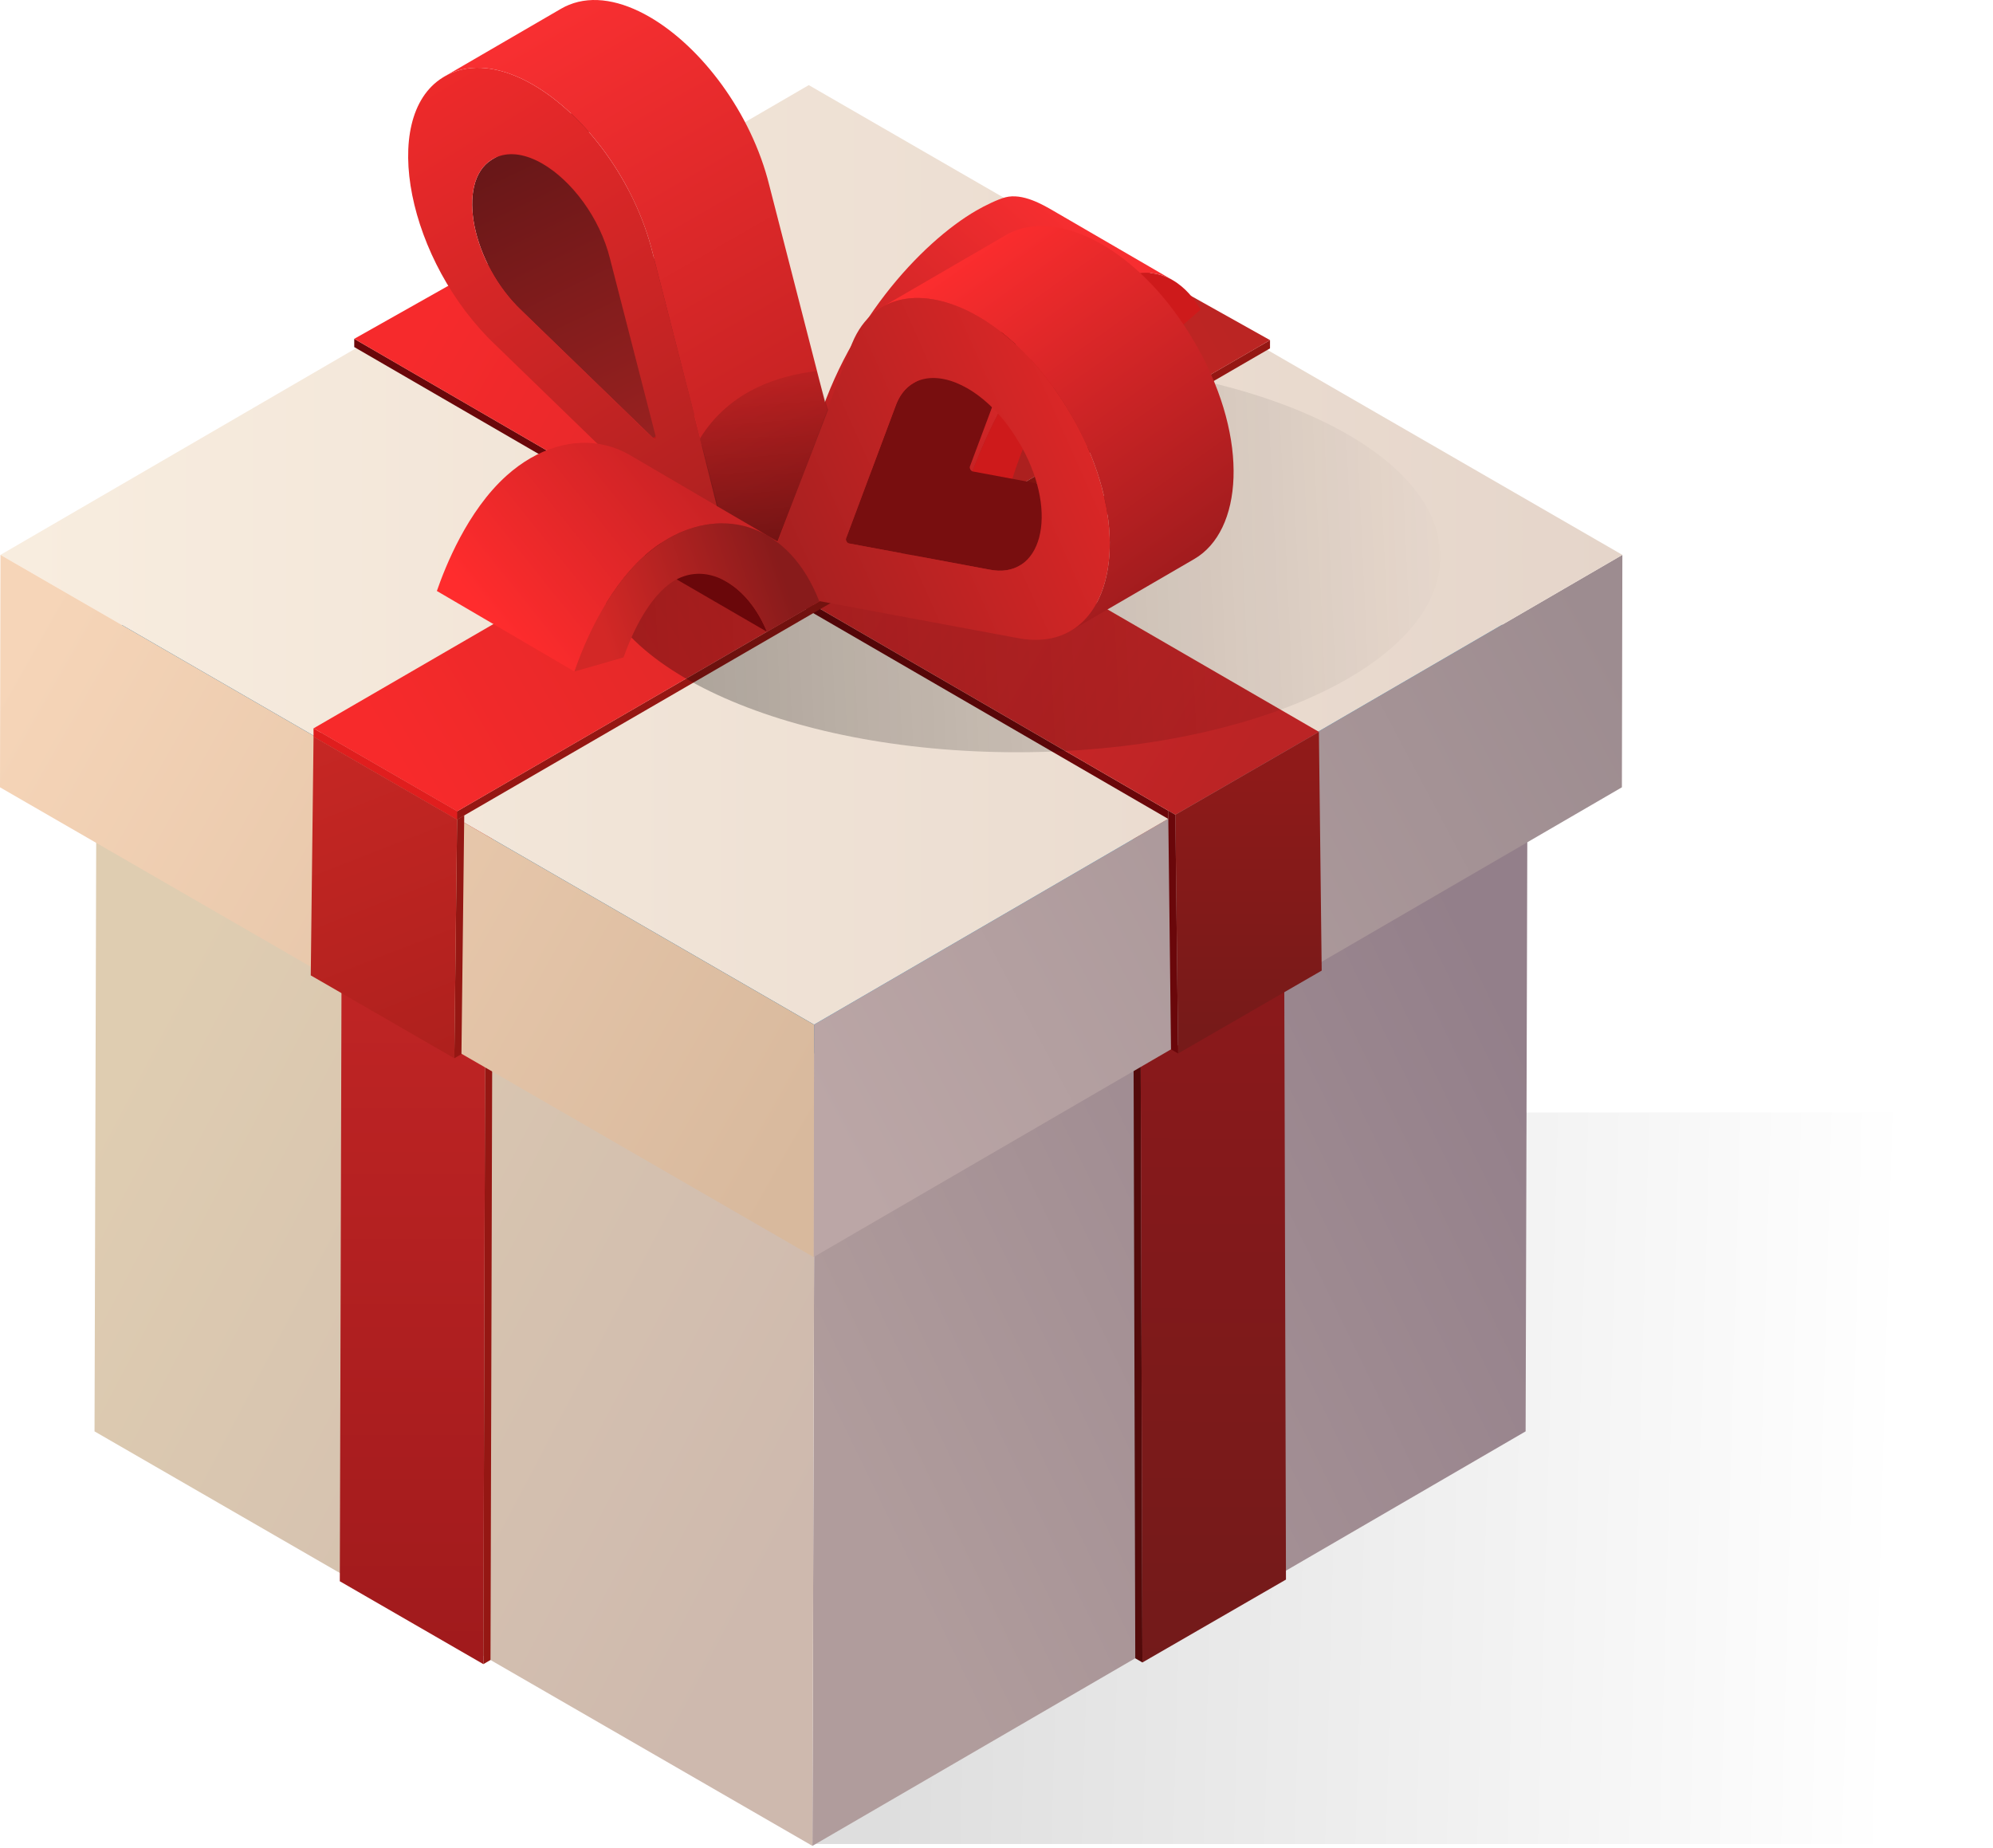 <svg width="247" height="229" viewBox="0 0 247 229" fill="none" xmlns="http://www.w3.org/2000/svg">
<path d="M246.329 228.527H100.666L177.612 137.865H246.329V228.527Z" fill="url(#paint0_linear)"/>
<path d="M100.964 130.611L189.355 79.244L189.076 177.387L100.685 228.754L100.964 130.611Z" fill="url(#paint1_linear)"/>
<path d="M11.993 79.244L100.384 27.877L189.355 79.244L100.964 130.611L11.993 79.244Z" fill="#0061A2"/>
<path d="M100.964 130.611L100.686 228.754L11.715 177.387L11.993 79.244L100.964 130.611Z" fill="url(#paint2_linear)"/>
<path d="M60.25 84.358L61.134 83.844L60.789 205.72L59.905 206.233L60.25 84.358Z" fill="#951713"/>
<path d="M42.459 73.25L43.342 72.736L61.134 83.008L60.251 83.522L42.459 73.25Z" fill="#BE1515"/>
<path d="M60.251 84.358L59.905 206.233L42.113 195.961L42.459 74.086L60.251 84.358Z" fill="url(#paint3_linear)"/>
<path d="M141.583 206.026L140.699 205.512L140.354 83.637L141.238 84.151L141.583 206.026Z" fill="#530A0A"/>
<path d="M141.238 84.151L140.354 83.637L158.146 73.365L159.03 73.878L141.238 84.151Z" fill="#850F10"/>
<path d="M159.03 73.878L159.375 195.753L141.583 206.026L141.238 84.15L159.03 73.878Z" fill="url(#paint4_linear)"/>
<path d="M100.89 126.98L201.066 68.764L201.008 97.569L100.832 155.785L100.89 126.98Z" fill="url(#paint5_linear)"/>
<path d="M0.058 68.764L100.234 10.548L201.066 68.764L100.89 126.98L0.058 68.764Z" fill="url(#paint6_linear)"/>
<path d="M100.89 126.98L100.832 155.785L0 97.57L0.058 68.764L100.89 126.98Z" fill="url(#paint7_linear)"/>
<path d="M56.651 101.563L57.535 101.049L57.189 130.635L56.305 131.149L56.651 101.563Z" fill="#951713"/>
<path d="M38.859 91.291L39.743 90.777L57.535 101.049L56.651 101.563L38.859 91.291Z" fill="#A3261E"/>
<path d="M56.651 101.563L56.305 131.149L38.513 120.877L38.859 91.291L56.651 101.563Z" fill="url(#paint8_linear)"/>
<path d="M43.901 41.99L43.904 43.012L144.797 101.494L144.794 100.472L43.901 41.99Z" fill="#6A070A"/>
<path d="M43.901 41.99L145.665 100.97L163.457 90.698L61.865 31.863L43.901 41.99Z" fill="url(#paint9_linear)"/>
<path d="M145.665 100.97L144.781 100.456L145.127 130.043L146.011 130.556L145.665 100.97Z" fill="#6A070A"/>
<path d="M145.665 100.97L146.011 130.556L163.803 120.284L163.457 90.697L145.665 100.97Z" fill="url(#paint10_linear)"/>
<path d="M157.399 42.151L157.396 43.173L56.651 101.568L56.654 100.545L157.399 42.151Z" fill="#951713"/>
<path d="M56.654 100.545L56.651 101.568L38.855 91.285L38.858 90.263L56.654 100.545Z" fill="#E01E1E"/>
<path d="M157.399 42.151L56.655 100.545L38.858 90.263L139.308 32.025L157.399 42.151Z" fill="url(#paint11_linear)"/>
<path d="M178.505 68.977C178.505 82.368 155.016 93.224 126.04 93.224C97.065 93.224 73.576 82.368 73.576 68.977C73.576 55.586 97.404 51.419 126.04 44.731C155.016 44.731 178.505 55.586 178.505 68.977Z" fill="url(#paint12_linear)"/>
<path d="M125.781 32.751L140.513 41.312C141.595 41.941 142.328 42.988 142.727 43.64L127.996 35.079C127.597 34.427 126.863 33.38 125.781 32.751Z" fill="#B41516"/>
<path d="M130.617 26.165C129.255 25.373 126.751 23.895 124.595 24.454C123.651 24.7 122.033 25.494 121.019 26.08C114.163 30.038 104.484 40.419 100.767 54.414L118.518 64.662C122.234 50.667 130.287 39.292 137.144 35.333C138.158 34.747 139.147 34.324 140.091 34.079C142.247 33.519 143.987 33.934 145.349 34.726L130.617 26.165Z" fill="url(#paint13_linear)"/>
<path d="M137.144 35.333C138.158 34.747 139.147 34.324 140.091 34.078C145.009 32.803 147.763 36.598 148.802 38.363L142.727 43.64C142.037 42.512 140.346 40.201 137.576 40.919C137.179 41.022 136.77 41.197 136.352 41.439C132.247 43.809 127.305 52.511 124.966 61.022L118.517 64.662C122.234 50.667 130.287 39.291 137.144 35.333Z" fill="#CE1A1B"/>
<path d="M80.941 54.289L95.392 45.892C95.419 45.918 95.447 45.939 95.474 45.954L81.023 54.352C80.996 54.337 80.969 54.316 80.941 54.289Z" fill="#B41516"/>
<path fill-rule="evenodd" clip-rule="evenodd" d="M75.492 11.329L61.042 19.727C61.013 19.743 60.985 19.761 60.957 19.779C60.943 19.788 60.93 19.796 60.916 19.805C56.467 22.602 58.503 32.664 64.618 38.468L64.618 38.468L80.941 54.289L95.392 45.891L79.068 30.071L79.068 30.071C72.953 24.267 70.917 14.205 75.366 11.407C75.38 11.399 75.394 11.39 75.407 11.381C75.435 11.364 75.463 11.346 75.492 11.329Z" fill="url(#paint14_linear)"/>
<path d="M95.654 45.971L81.204 54.368C81.157 54.395 81.093 54.392 81.023 54.352L95.474 45.954C95.543 45.995 95.608 45.998 95.654 45.971Z" fill="#B41516"/>
<path d="M61.093 19.698L75.544 11.3C75.54 11.302 75.537 11.304 75.533 11.306L61.083 19.704C61.087 19.702 61.09 19.7 61.093 19.698Z" fill="#B41516"/>
<path d="M105.283 62.559L90.832 70.957C90.946 70.89 91.002 70.722 90.944 70.485L105.394 62.087C105.452 62.325 105.397 62.493 105.283 62.559Z" fill="#B41516"/>
<path d="M90.944 70.484C91.043 70.894 90.806 71.097 90.511 70.927C90.465 70.9 90.417 70.864 90.368 70.818L61.409 42.746C50.555 32.445 46.942 14.593 54.837 9.63C54.935 9.569 55.033 9.507 55.136 9.451C55.441 9.275 55.756 9.122 56.081 8.992C59.034 7.788 62.558 8.475 66.036 10.483C72.43 14.175 78.666 22.332 80.901 31.411L90.944 70.484ZM81.023 54.352C81.189 54.447 81.323 54.334 81.266 54.101L75.605 32.079C74.345 26.962 70.831 22.365 67.227 20.284C65.267 19.153 63.28 18.765 61.615 19.444C61.434 19.517 61.255 19.603 61.083 19.704C61.026 19.733 60.971 19.77 60.916 19.804C56.467 22.602 58.503 32.664 64.618 38.468L80.941 54.289C80.969 54.316 80.997 54.336 81.023 54.352Z" fill="url(#paint15_linear)"/>
<path d="M95.352 23.014C93.117 13.934 86.88 5.777 80.486 2.086C77.009 0.078 73.484 -0.609 70.531 0.595C70.207 0.725 69.892 0.877 69.586 1.054C69.558 1.069 69.531 1.085 69.503 1.101L55.053 9.498C55.08 9.483 55.108 9.467 55.136 9.452C55.441 9.275 55.756 9.123 56.081 8.992C59.034 7.789 62.558 8.475 66.036 10.483C72.43 14.175 78.666 22.332 80.901 31.412L90.944 70.485L105.394 62.087L95.352 23.014Z" fill="url(#paint16_linear)"/>
<path d="M137.912 61.658L120.537 58.422C120.508 58.417 120.479 58.405 120.452 58.389C120.275 58.287 120.135 58.003 120.196 57.828L126.32 41.444C126.801 40.075 127.58 39.12 128.555 38.553L113.207 47.473C112.232 48.039 111.453 48.995 110.972 50.364L104.848 66.747C104.787 66.923 104.927 67.206 105.104 67.308C105.131 67.324 105.16 67.336 105.189 67.342L122.564 70.577C124.067 70.887 125.341 70.691 126.354 70.103L141.702 61.183C140.689 61.772 139.415 61.968 137.912 61.658Z" fill="#780E0F"/>
<path d="M148.44 43.104C148.337 42.919 148.234 42.737 148.125 42.55C147.803 41.991 147.47 41.444 147.127 40.906C144.009 36.016 140.273 32.428 136.58 30.296C132.186 27.759 127.851 27.282 124.683 29.123L109.335 38.042C112.503 36.201 116.838 36.678 121.232 39.215C124.925 41.347 128.661 44.936 131.779 49.825C132.122 50.363 132.455 50.91 132.777 51.469C132.886 51.657 132.989 51.839 133.092 52.023C139.499 63.502 138.65 74.716 132.661 78.197L148.009 69.278C153.998 65.797 154.847 54.582 148.44 43.104Z" fill="url(#paint17_linear)"/>
<path d="M133.092 52.023C141.421 66.945 137.488 81.422 125.938 79.04L95.109 73.297C95.058 73.287 95.008 73.266 94.959 73.238C94.645 73.057 94.394 72.552 94.504 72.241L105.368 43.171C107.789 36.293 114.44 35.293 121.232 39.215C124.925 41.347 128.661 44.936 131.779 49.825C132.122 50.363 132.455 50.91 132.777 51.469C132.886 51.657 132.989 51.838 133.092 52.023ZM122.564 70.577C129.076 71.921 131.289 63.761 126.598 55.353C126.538 55.248 126.48 55.145 126.419 55.04C126.238 54.726 126.049 54.416 125.857 54.113C124.099 51.357 121.993 49.335 119.912 48.133C116.084 45.924 112.336 46.487 110.972 50.363L104.848 66.747C104.786 66.922 104.927 67.206 105.104 67.308C105.131 67.324 105.16 67.336 105.188 67.342L122.564 70.577Z" fill="url(#paint18_linear)"/>
<path d="M75.325 63.542L90.057 72.103C92.087 73.282 93.873 75.429 95.051 78.294L80.347 69.763C79.169 66.897 77.355 64.721 75.325 63.542Z" fill="#6A070A"/>
<path d="M78.053 56.388C74.283 54.197 69.801 54.436 65.749 56.776C64.734 57.362 63.745 58.08 62.801 58.926C57.892 63.321 55.169 70.281 54.143 73.239L71.192 83.219C72.219 80.261 74.942 73.3 79.851 68.905C80.795 68.06 81.783 67.342 82.799 66.755C86.85 64.416 91.333 64.177 95.103 66.368L78.053 56.388Z" fill="url(#paint19_linear)"/>
<path d="M82.799 66.755C89.655 62.797 97.761 64.866 101.545 74.532L95.051 78.294C92.671 72.506 87.725 69.561 83.622 71.93C83.204 72.171 82.796 72.467 82.399 72.822C79.631 75.302 77.959 79.552 77.278 81.472L71.192 83.219C72.219 80.261 74.942 73.3 79.851 68.905C80.795 68.06 81.783 67.342 82.799 66.755Z" fill="url(#paint20_linear)"/>
<path d="M88.835 62.707L86.744 54.346C90.507 48.284 96.638 46.542 101.167 45.985L102.63 50.793L96.359 67.096L88.835 62.707Z" fill="url(#paint21_linear)"/>
<defs>
<linearGradient id="paint0_linear" x1="110.267" y1="183.127" x2="235.082" y2="186.556" gradientUnits="userSpaceOnUse">
<stop stop-opacity="0.13"/>
<stop offset="1" stop-opacity="0"/>
</linearGradient>
<linearGradient id="paint1_linear" x1="100.749" y1="172.652" x2="189.374" y2="129.594" gradientUnits="userSpaceOnUse">
<stop stop-color="#B09C9C"/>
<stop offset="1" stop-color="#937F8A"/>
</linearGradient>
<linearGradient id="paint2_linear" x1="11.706" y1="138.79" x2="101.167" y2="185.82" gradientUnits="userSpaceOnUse">
<stop stop-color="#DFCDB1"/>
<stop offset="1" stop-color="#CEB9AE"/>
</linearGradient>
<linearGradient id="paint3_linear" x1="51.182" y1="125.204" x2="51.182" y2="206.233" gradientUnits="userSpaceOnUse">
<stop stop-color="#BE2424"/>
<stop offset="1" stop-color="#A01A1C"/>
</linearGradient>
<linearGradient id="paint4_linear" x1="150.496" y1="121.86" x2="150.306" y2="206.026" gradientUnits="userSpaceOnUse">
<stop stop-color="#8B191B"/>
<stop offset="1" stop-color="#731A1A"/>
</linearGradient>
<linearGradient id="paint5_linear" x1="100.749" y1="136.492" x2="201.079" y2="83.191" gradientUnits="userSpaceOnUse">
<stop stop-color="#BBA6A6"/>
<stop offset="1" stop-color="#9D8C90"/>
</linearGradient>
<linearGradient id="paint6_linear" x1="2.299" y1="68.56" x2="201.079" y2="68.56" gradientUnits="userSpaceOnUse">
<stop stop-color="#F8EDDF"/>
<stop offset="1" stop-color="#E5D5CA"/>
</linearGradient>
<linearGradient id="paint7_linear" x1="-8.80877e-07" y1="84.027" x2="100.749" y2="141.09" gradientUnits="userSpaceOnUse">
<stop stop-color="#F6D5B8"/>
<stop offset="1" stop-color="#D8B99D"/>
</linearGradient>
<linearGradient id="paint8_linear" x1="41.178" y1="91.134" x2="56.854" y2="131.266" gradientUnits="userSpaceOnUse">
<stop stop-color="#C62724"/>
<stop offset="1" stop-color="#AE201D"/>
</linearGradient>
<linearGradient id="paint9_linear" x1="53.928" y1="38.878" x2="152.795" y2="96.569" gradientUnits="userSpaceOnUse">
<stop stop-color="#F62A2C"/>
<stop offset="1" stop-color="#BB2425"/>
</linearGradient>
<linearGradient id="paint10_linear" x1="154.734" y1="90.697" x2="154.677" y2="127.504" gradientUnits="userSpaceOnUse">
<stop stop-color="#921A19"/>
<stop offset="1" stop-color="#771A19"/>
</linearGradient>
<linearGradient id="paint11_linear" x1="151.75" y1="39.087" x2="51.002" y2="97.822" gradientUnits="userSpaceOnUse">
<stop stop-color="#BB2523"/>
<stop offset="1" stop-color="#F72A2B"/>
</linearGradient>
<linearGradient id="paint12_linear" x1="77.129" y1="73.785" x2="180.386" y2="68.977" gradientUnits="userSpaceOnUse">
<stop stop-opacity="0.3"/>
<stop offset="1" stop-opacity="0"/>
</linearGradient>
<linearGradient id="paint13_linear" x1="134.611" y1="28.636" x2="107.647" y2="59.362" gradientUnits="userSpaceOnUse">
<stop stop-color="#F72E30"/>
<stop offset="1" stop-color="#B82021"/>
</linearGradient>
<linearGradient id="paint14_linear" x1="64.379" y1="19.021" x2="81.519" y2="54.346" gradientUnits="userSpaceOnUse">
<stop stop-color="#691718"/>
<stop offset="1" stop-color="#992120"/>
</linearGradient>
<linearGradient id="paint15_linear" x1="52.465" y1="8.361" x2="91.134" y2="71.067" gradientUnits="userSpaceOnUse">
<stop stop-color="#F02A2B"/>
<stop offset="1" stop-color="#A8201F"/>
</linearGradient>
<linearGradient id="paint16_linear" x1="64.588" y1="4.18" x2="99.495" y2="65.006" gradientUnits="userSpaceOnUse">
<stop stop-color="#F82F31"/>
<stop offset="1" stop-color="#BB2020"/>
</linearGradient>
<linearGradient id="paint17_linear" x1="116.843" y1="33.235" x2="144.225" y2="71.695" gradientUnits="userSpaceOnUse">
<stop stop-color="#FC2D2E"/>
<stop offset="1" stop-color="#A21C1E"/>
</linearGradient>
<linearGradient id="paint18_linear" x1="135.446" y1="54.555" x2="97.822" y2="71.277" gradientUnits="userSpaceOnUse">
<stop stop-color="#DB2727"/>
<stop offset="1" stop-color="#A72020"/>
</linearGradient>
<linearGradient id="paint19_linear" x1="85.281" y1="59.572" x2="61.871" y2="78.383" gradientUnits="userSpaceOnUse">
<stop stop-color="#CA2325"/>
<stop offset="1" stop-color="#FF2C2D"/>
</linearGradient>
<linearGradient id="paint20_linear" x1="75.875" y1="81.519" x2="98.031" y2="73.994" gradientUnits="userSpaceOnUse">
<stop stop-color="#D32826"/>
<stop offset="1" stop-color="#881B1B"/>
</linearGradient>
<linearGradient id="paint21_linear" x1="96.15" y1="68.35" x2="94.478" y2="47.03" gradientUnits="userSpaceOnUse">
<stop stop-opacity="0.4"/>
<stop offset="1" stop-opacity="0.08"/>
</linearGradient>
</defs>
</svg>
